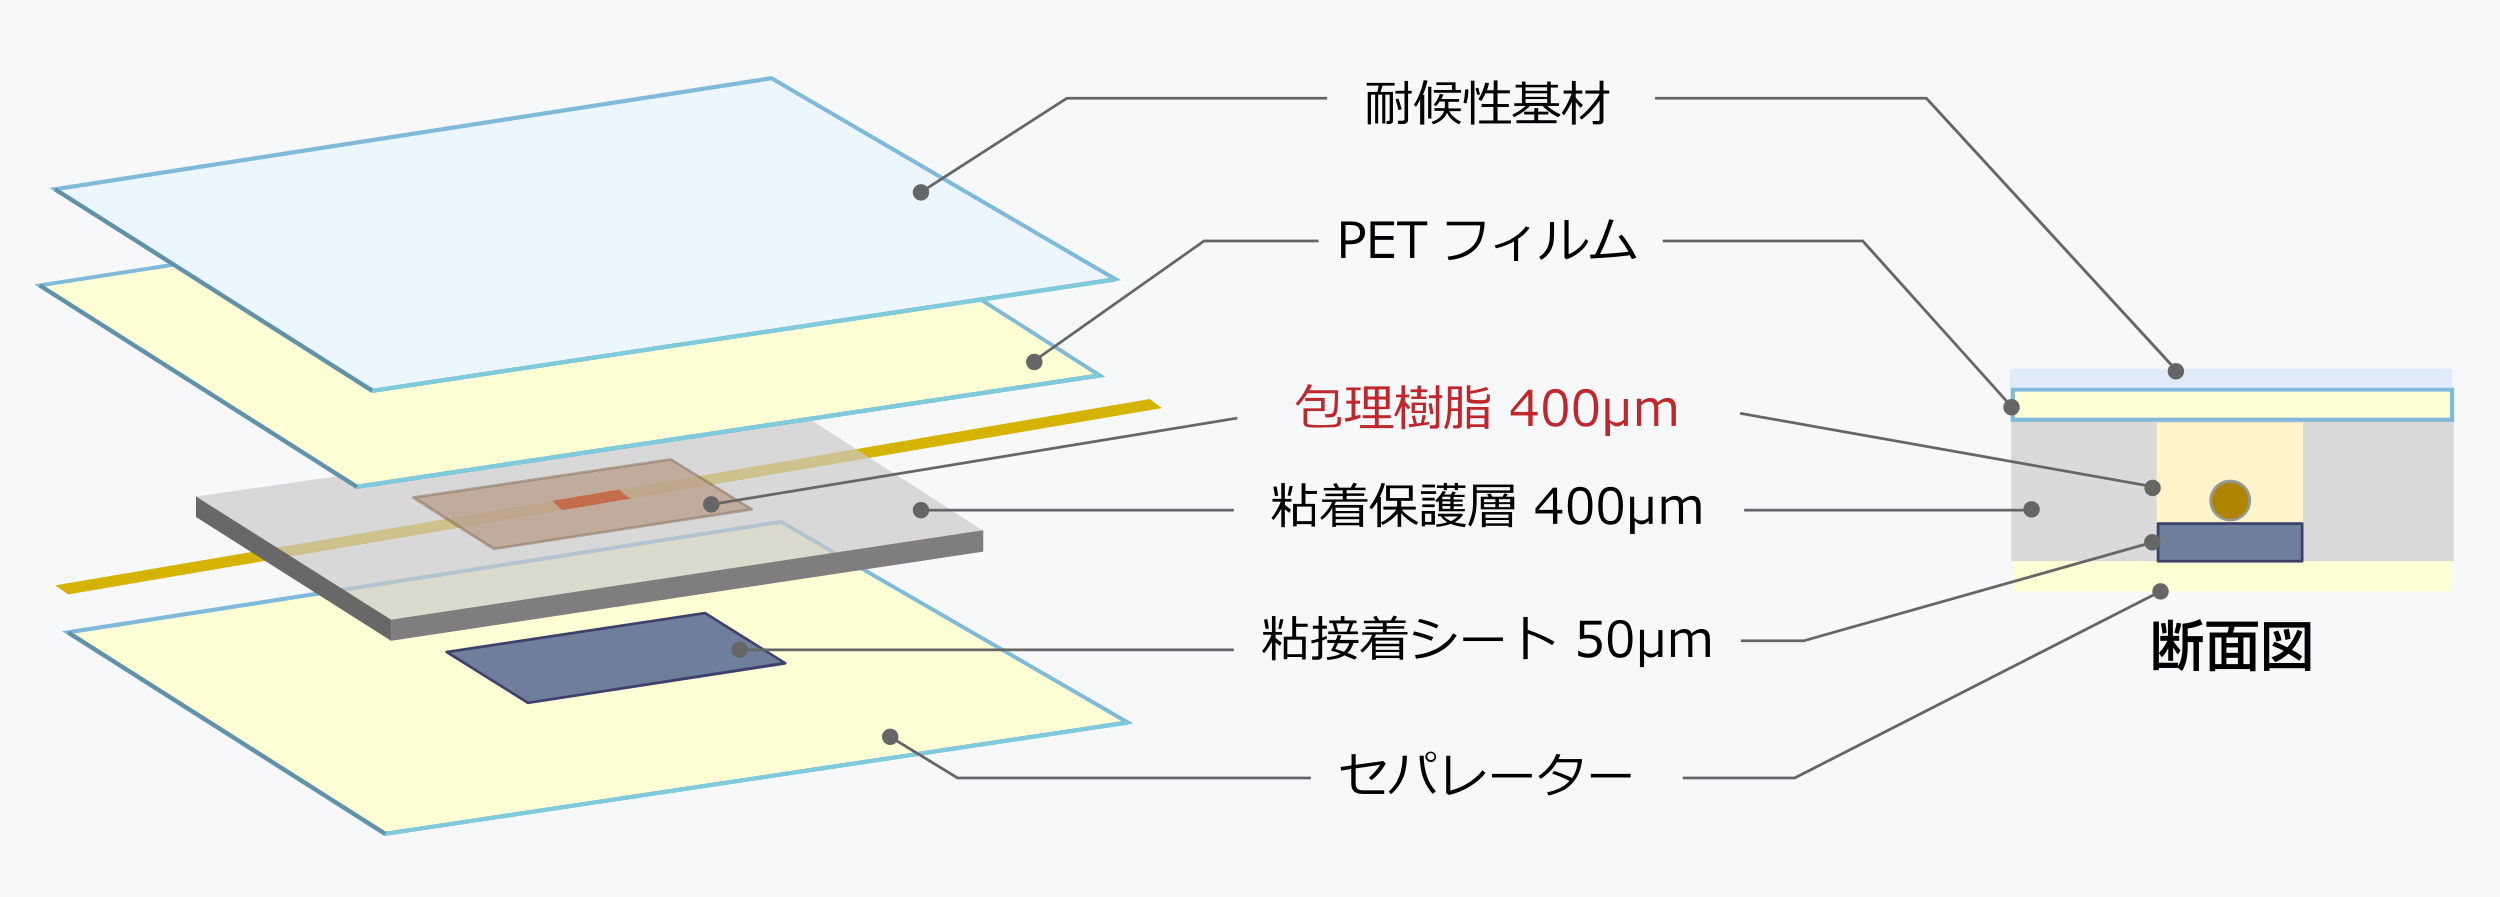 <?xml version="1.0" encoding="utf-8"?>
<!-- Generator: Adobe Illustrator 27.7.0, SVG Export Plug-In . SVG Version: 6.00 Build 0)  -->
<svg version="1.1" id="レイヤー_1" xmlns="http://www.w3.org/2000/svg" xmlns:xlink="http://www.w3.org/1999/xlink" x="0px"
	 y="0px" width="911px" height="327px" viewBox="0 0 911 327" style="enable-background:new 0 0 911 327;" xml:space="preserve">
<style type="text/css">
	.st0{fill:#F7F8F9;}
	.st1{fill:#C46D4A;}
	.st2{fill:#D5B301;}
	.st3{fill:#FFFFD5;}
	.st4{fill:#7FBADB;}
	.st5{fill:#6E7E9B;}
	.st6{fill:#3D416B;}
	.st7{opacity:0.65;fill:#8A6239;}
	.st8{opacity:0.69;fill:#CACACA;}
	.st9{fill:#686868;}
	.st10{fill:#7F7D7D;}
	.st11{opacity:0.35;}
	.st12{fill:#BC9375;}
	.st13{fill:#603813;}
	.st14{fill:#ECF6FF;}
	.st15{fill:#7FCADB;}
	.st16{fill:#DADADA;}
	.st17{fill:#FEF4CA;}
	.st18{fill:#AE8400;}
	.st19{fill:#979797;}
	.st20{fill:#E0EBF9;}
	.st21{fill:#BF272D;}
	.st22{fill:#666666;}
	.st23{fill:#6292A8;}
</style>
<rect class="st0" width="911" height="327"/>
<polygon class="st1" points="225.4,178.4 201.3,182.5 204.8,185.9 229.6,181.7 "/>
<polygon class="st2" points="204.8,185.9 201.3,182.5 20.1,213.3 24.8,216.6 "/>
<polygon class="st2" points="419,145.4 225.4,178.4 229.6,181.7 423.4,148.7 "/>
<g>
	<polygon class="st3" points="24.6,230.4 140.2,303.9 410.9,263.2 284.6,190.1 	"/>
	<path class="st4" d="M140,304.6l-0.2-0.1L22.5,230l262.2-40.6l0.2,0.1l128.1,74.1L140,304.6z M26.7,230.9l113.7,72.2l268.3-40.3
		l-124.2-71.9L26.7,230.9z"/>
</g>
<g>
	<polygon class="st5" points="162.8,237.6 192.4,256.1 286.1,241.7 256.9,223.4 	"/>
	<path class="st6" d="M192.4,256.6c-0.1,0-0.2,0-0.3-0.1L162.5,238c-0.2-0.1-0.3-0.3-0.2-0.5c0-0.2,0.2-0.4,0.4-0.4l94.2-14.2
		c0.1,0,0.2,0,0.3,0.1l29.2,18.3c0.2,0.1,0.3,0.3,0.2,0.5c0,0.2-0.2,0.4-0.4,0.4L192.4,256.6C192.4,256.6,192.4,256.6,192.4,256.6z
		 M164.2,237.9l28.3,17.7l92.2-14.3l-27.9-17.4L164.2,237.9z"/>
</g>
<polygon class="st7" points="150.7,181.3 179.9,200 274,185.6 244.5,167.4 "/>
<polygon class="st8" points="71.4,180.9 143.4,226.4 358.3,193.4 290.3,149.7 "/>
<polygon class="st9" points="71.4,180.9 142.5,225.8 142.5,233.5 71.4,188.4 "/>
<polygon class="st10" points="142.5,233.5 142.5,225.8 358.3,193.2 358.3,201 "/>
<g class="st11">
	<polygon class="st12" points="150.7,181.3 179.9,200 274,185.6 244.5,167.4 	"/>
	<path class="st13" d="M179.9,200.5c-0.1,0-0.2,0-0.3-0.1l-29.3-18.7c-0.2-0.1-0.3-0.3-0.2-0.5c0-0.2,0.2-0.4,0.4-0.4l93.9-13.9
		c0.1,0,0.2,0,0.3,0.1l29.5,18.2c0.2,0.1,0.3,0.3,0.2,0.5c0,0.2-0.2,0.4-0.4,0.4L179.9,200.5C180,200.5,180,200.5,179.9,200.5z
		 M152.1,181.6l28,17.9l92.5-14.2l-28.2-17.4L152.1,181.6z"/>
</g>
<g>
	<polygon class="st3" points="14.4,104 130,177.4 400.7,136.7 284,62.2 	"/>
	<path class="st4" d="M129.9,178.2l-0.2-0.1L12.4,103.6l271.8-42.1l0.2,0.2l118.4,75.6L129.9,178.2z M16.5,104.4l113.7,72.2
		l268.4-40.3L283.8,63L16.5,104.4z"/>
</g>
<g>
	<polygon class="st14" points="20.1,69 135.7,142.4 406.3,101.7 281.1,28.5 	"/>
	<path class="st4" d="M135.5,143.2l-0.2-0.1L18,68.5l263.2-40.8l127.3,74.4L135.5,143.2z M22.2,69.4l113.7,72.2l268.3-40.3
		l-123.2-72L22.2,69.4z"/>
</g>
<rect x="134.1" y="121.3" transform="matrix(0.989 -0.148 0.148 0.989 -15.117 41.576)" class="st15" width="273.7" height="1.5"/>
<rect x="128.5" y="156.2" transform="matrix(0.989 -0.148 0.148 0.989 -20.359 41.122)" class="st15" width="273.7" height="1.5"/>
<rect x="138.9" y="282.7" transform="matrix(0.989 -0.148 0.148 0.989 -39.026 44.07)" class="st15" width="273.7" height="1.5"/>
<polygon class="st1" points="225.4,178.4 201.3,182.5 204.8,185.9 229.6,181.7 "/>
<rect x="732.9" y="153" class="st16" width="161.2" height="51.5"/>
<g>
	<rect x="733.5" y="142" class="st3" width="160.1" height="11"/>
	<path class="st4" d="M894.3,153.7H732.7v-12.5h161.6V153.7z M734.2,152.2h158.6v-9.5H734.2V152.2z"/>
</g>
<rect x="733.5" y="204.5" class="st3" width="160.1" height="11"/>
<rect x="785.9" y="154" class="st17" width="53.3" height="37.7"/>
<g>
	<circle class="st18" cx="812.7" cy="182.5" r="7.1"/>
	<path class="st19" d="M812.7,190c-4.2,0-7.6-3.4-7.6-7.6s3.4-7.6,7.6-7.6s7.6,3.4,7.6,7.6S816.9,190,812.7,190z M812.7,175.9
		c-3.6,0-6.6,2.9-6.6,6.6c0,3.6,2.9,6.6,6.6,6.6c3.6,0,6.6-2.9,6.6-6.6C819.3,178.9,816.4,175.9,812.7,175.9z"/>
</g>
<rect x="732.4" y="134.4" class="st20" width="161.2" height="6.8"/>
<g>
	<rect x="786.4" y="190.7" class="st5" width="52.5" height="13.7"/>
	<path class="st6" d="M838.9,205h-52.5c-0.3,0-0.5-0.2-0.5-0.5v-13.7c0-0.3,0.2-0.5,0.5-0.5h52.5c0.3,0,0.5,0.2,0.5,0.5v13.7
		C839.4,204.7,839.2,205,838.9,205z M786.9,204h51.5v-12.7h-51.5V204z"/>
</g>
<g>
	<path d="M508.2,31.2h-4.4l-0.7,2.3h4.5v10.6c0,0.3-0.1,0.6-0.4,0.8s-0.5,0.3-0.9,0.3h-1l-0.1-1.1h0.6c0.4,0,0.6-0.2,0.6-0.5v-9.1
		h-1.6V45h-1.1V34.5h-1.5V45h-1.1V34.5h-1.5v10.8h-1.2V33.5h3.5c0.1-0.4,0.3-1.2,0.5-2.3H498v-1h10.2V31.2z M514.4,34.1h-1.3v9.7
		c0,0.4-0.2,0.8-0.5,1s-0.7,0.4-1.1,0.4h-2l-0.1-1.2h1.6c0.5,0,0.8-0.2,0.8-0.7v-9.2h-3.3v-1h3.3v-3.6h1.3v3.6h1.3V34.1z
		 M510.8,39.8l-1.2,0.3c-0.3-1.4-0.7-2.7-1.1-3.9l1.1-0.3C509.7,36.2,510.1,37.5,510.8,39.8z"/>
	<path d="M517.5,45.4v-9.1c-0.6,1.2-1.1,2.1-1.5,2.6l-0.8-0.7c0.8-1.1,1.5-2.5,2.2-4.3s1.1-3.3,1.4-4.7l1.4,0.2
		c-0.4,1.8-1,3.6-1.7,5.2h0.5v10.8H517.5z M520.4,43.2V31.6h1.2v11.6H520.4z M526.5,39.5V37h-1.9c-0.4,0.7-0.9,1.2-1.3,1.7l-0.9-0.5
		c1.1-1.3,1.8-2.6,2.3-4l1.3,0.3c-0.2,0.6-0.5,1.1-0.8,1.6h6.5v1h-3.9v2.4h4.5v1h-4.2c0.3,0.7,0.9,1.5,1.8,2.2
		c0.8,0.8,1.7,1.3,2.5,1.6l-0.7,1c-2-0.9-3.5-2.3-4.4-4.2c-0.4,1-1.1,1.9-2,2.6s-1.9,1.3-3.1,1.6l-0.5-0.9c1-0.3,2-0.8,2.9-1.6
		s1.4-1.6,1.6-2.4h-3.5v-1H526.5z M522.5,33.8v-1h6.6v-1.8h-5.7v-1h7v2.8h2v1H522.5z"/>
	<path d="M534.4,37.7l-1.1-0.2c0.3-1.3,0.5-2.9,0.6-4.9l1.2,0c0,0.7-0.1,1.6-0.2,2.7C534.6,36.4,534.5,37.2,534.4,37.7z M536,45.4
		v-16h1.3v16H536z M538.3,34.6l-0.6-2.4l1-0.2l0.6,2.4L538.3,34.6z M539,45v-1.1h5.2V39h-4.3v-1.1h4.3V34h-2.9c-0.4,1-1,2-1.5,2.8
		l-1.1-0.6c0.5-0.7,1-1.7,1.5-2.9s0.8-2.3,1-3.2l1.4,0.2c-0.2,0.8-0.4,1.7-0.8,2.6h2.5v-3.6h1.4v3.6h4.5V34h-4.5v3.9h4.1V39h-4.1
		v4.9h4.9V45H539z"/>
	<path d="M551.7,42.7l-0.6-0.9c0.7-0.3,1.5-0.8,2.5-1.4c0.9-0.6,1.7-1.2,2.4-1.8h-4.2v-1h2.8v-5.7h-2.3v-1h2.3v-1.2h1.3v1.2h7.9
		v-1.2h1.3v1.2h2.6v1h-2.6v5.7h3v1h-4.3c1.5,1.3,3.1,2.3,4.9,3.1l-0.8,1c-0.9-0.3-1.9-0.9-3-1.7c-1.1-0.8-2.1-1.6-2.8-2.4h-4.6
		c-0.7,0.8-1.6,1.5-2.8,2.4C553.6,41.7,552.6,42.3,551.7,42.7z M552.6,44.9v-1.1h6.5v-2.1h-3.7v-1h3.7v-1.3h1.4v1.3h3.7v1h-3.7v2.1
		h6.7v1.1H552.6z M555.9,31.8v1.3h7.9v-1.3H555.9z M555.9,34v1.3h7.9V34H555.9z M555.9,36.1v1.4h7.9v-1.4H555.9z"/>
	<path d="M569.9,42l-0.8-0.8c0.6-0.9,1.3-2,2-3.4s1.2-2.6,1.6-3.7h-2.9V33h3v-3.5h1.4V33h2.4v1.1h-2.4v1.4c0.7,1,1.6,1.9,2.6,2.8
		l-0.8,1c-0.6-0.6-1.1-1.2-1.8-2.1v8.2h-1.4V37C572,38.9,571,40.6,569.9,42z M576.3,43.6l-0.7-0.9c1.1-0.8,2.5-2.1,4.1-4
		c1.6-1.8,2.7-3.4,3.2-4.6h-5.2V33h5.2v-3.6h1.4V33h2.1v1.1h-2.1v9.8c0,0.4-0.1,0.7-0.4,1s-0.6,0.4-1,0.4h-2.4l-0.2-1.2h1.9
		c0.5,0,0.7-0.2,0.7-0.6v-6.8c-0.8,1.1-1.8,2.4-3.2,3.9C578.4,41.9,577.2,42.9,576.3,43.6z"/>
</g>
<g>
	<path d="M490.3,89v5h-1.6V80.7h3.7c1.7,0,3,0.4,3.8,1.1s1.2,1.7,1.2,2.9c0,1.3-0.4,2.3-1.3,3.1s-2.1,1.2-3.7,1.2H490.3z
		 M490.3,82.1v5.5h1.6c1.3,0,2.3-0.3,2.9-0.8s0.8-1.2,0.8-2.1s-0.3-1.5-0.8-2s-1.4-0.7-2.6-0.7H490.3z"/>
	<path d="M508,94h-8.6V80.7h8.6v1.4h-7V86h6.8v1.4h-6.8v5.1h7V94z"/>
	<path d="M513.8,94V82.1h-4.7v-1.4h11v1.4h-4.7V94H513.8z"/>
	<path d="M541,80.8c0,2.1-0.4,4.2-1.1,6.3s-2.1,3.8-4.2,5.2s-4.7,2.2-7.8,2.5l-0.4-1.3c3.1-0.3,5.8-1.2,8.1-2.9s3.6-4.4,3.8-8.5
		h-12.2v-1.3H541z"/>
	<path d="M553.1,95.1h-1.4v-7.1c-2.1,1.1-4.3,2-6.6,2.5l-0.4-1.1c2.7-0.7,5.1-1.6,7-2.9s3.4-2.6,4.3-4l1.4,0.5
		c-0.7,1-1.4,1.8-2.1,2.4s-1.4,1.2-2.1,1.6V95.1z"/>
	<path d="M566.3,84.8c0,1.4-0.1,2.5-0.2,3.4s-0.4,1.7-0.8,2.6s-1,1.6-1.6,2.3s-1.4,1.2-2.1,1.6l-0.7-1.1c0.7-0.5,1.4-1,2-1.8
		s1.1-1.6,1.4-2.6s0.5-2.6,0.5-4.6v-3.7h1.5V84.8z M578.8,87.9c-0.8,1.6-1.9,3-3.5,4.2s-3.1,2-4.6,2.4l-0.6-0.6V80.2h1.5v12.4
		c1-0.3,2-0.9,3.2-1.8s2.1-2.1,3-3.7L578.8,87.9z"/>
	<path d="M593.9,93c-3.3,0.5-8.1,0.9-14.3,1.2l-0.2-1.4c0.5,0,1.2,0,1.9-0.1c0.8-1.5,1.7-3.6,2.8-6.3s1.8-4.8,2.3-6.5l1.6,0.3
		c-0.7,2-1.5,4.2-2.4,6.6s-1.8,4.4-2.6,5.8c5.1-0.3,8.6-0.6,10.4-0.9c-1-1.8-2.2-3.6-3.6-5.5l1.2-0.7c1.7,2,3.5,4.8,5.3,8.4
		l-1.5,0.5C594.4,94.1,594.1,93.5,593.9,93z"/>
</g>
<g>
	<path class="st21" d="M476.5,143.2c-1.2,2-2.4,3.5-3.5,4.6l-0.9-0.7c1.1-1.2,2.1-2.5,2.9-3.8s1.3-2.4,1.6-3.3l1.5,0.2
		c-0.2,0.6-0.5,1.3-0.9,2h10.4v2.2c0,1.8-0.1,3.3-0.2,4.3s-0.3,1.8-0.4,2.1s-0.4,0.6-0.6,0.8s-0.5,0.3-0.8,0.4s-0.9,0.1-1.8,0.1
		h-0.8l-0.2-1.2h1.7c0.4,0,0.8-0.1,1.1-0.4s0.5-0.9,0.6-1.9s0.2-2.4,0.2-4c0-0.5,0-1,0-1.3H476.5z M475,148.8h6.4v-2.7h-5.8V145h7.1
		v4.8h-6.4v4.1c0,0.2,0.1,0.5,0.2,0.6s0.6,0.3,1.5,0.3s1.8,0.1,2.8,0.1c1.5,0,2.7,0,3.9-0.1s1.8-0.1,2-0.2s0.4-0.2,0.5-0.4
		s0.2-0.5,0.2-1s0-0.9,0-1.3l1.2,0.1v0.6c0,0.7,0,1.2,0,1.5s-0.1,0.5-0.2,0.7s-0.3,0.4-0.6,0.5s-0.5,0.2-0.9,0.3s-1.1,0.1-2.1,0.1
		s-2.3,0.1-3.6,0.1c-1.1,0-2,0-2.8,0s-1.4-0.1-1.9-0.2s-0.9-0.2-1.1-0.5s-0.4-0.6-0.4-1.1V148.8z"/>
	<path class="st21" d="M490.3,153.7l-0.3-1.2c0.8-0.2,1.6-0.3,2.5-0.5v-4.9h-1.9v-1.1h1.9v-3.8h-1.9v-1h5.2v1h-1.9v3.8h1.7v1.1h-1.7
		v4.5c0.8-0.2,1.3-0.4,1.8-0.5l0.1,1.1c-0.4,0.2-1.2,0.4-2.4,0.8S491.1,153.6,490.3,153.7z M501,154.9v-2.5h-4.4v-1.1h4.4v-2.2h-4
		v-8.3h9.4v8.3h-4v2.2h4.4v1.1h-4.4v2.5h5.2v1.1h-12v-1.1H501z M498.4,144.5h2.6v-2.6h-2.6V144.5z M501,145.6h-2.6v2.6h2.6V145.6z
		 M502.4,144.5h2.6v-2.6h-2.6V144.5z M505,145.6h-2.6v2.6h2.6V145.6z"/>
	<path class="st21" d="M508.8,151.8l-0.8-0.6c0.4-0.6,0.9-1.6,1.5-3s0.9-2.5,1.1-3.4h-1.9v-1h2v-3.4h1.3v3.4h1.5v1H512v1.4
		c0.2,0.3,0.8,1,1.9,2.2l-0.8,0.8c-0.3-0.4-0.7-0.8-1.1-1.4v8.6h-1.3v-8.3C510,149.8,509.4,151,508.8,151.8z M513.5,155.7l-0.2-1.1
		l1.9-0.2l-0.7-2.8l1.1-0.2l0.7,2.9l1.5-0.2l0.6-2.9l1.2,0.2l-0.7,2.6c0.7-0.1,1.4-0.2,1.9-0.3v1
		C519.7,154.8,517.3,155.2,513.5,155.7z M514.3,145.4v-0.9h2.1v-1.6H514v-1h2.5v-1.4h1.3v1.4h2.3v1h-2.3v1.6h2v0.9H514.3z
		 M514.4,150.5v-3.8h5.2v3.8H514.4z M518.5,147.6h-2.9v2.1h2.9V147.6z M521.2,151c-0.2-1.3-0.4-2.6-0.6-3.9l1.1-0.2l0.7,3.9
		L521.2,151z M523.1,156.2h-2l-0.1-1.2h1.5c0.2,0,0.4-0.1,0.5-0.2s0.2-0.3,0.2-0.5v-9.2h-2.5V144h2.5v-3.6h1.3v3.6h1v1.1h-1v9.8
		c0,0.4-0.1,0.7-0.4,1S523.5,156.2,523.1,156.2z"/>
	<path class="st21" d="M531.4,149.8h-2.6c-0.2,2.9-0.7,5.1-1.6,6.6l-1-0.6c0.4-0.8,0.8-1.8,1-3.1s0.4-2.7,0.4-4.2v-7.7h5.1V155
		c0,0.3-0.1,0.6-0.4,0.8s-0.6,0.3-1.1,0.3h-1.6l-0.2-1.1h1.3c0.2,0,0.3-0.1,0.4-0.2s0.2-0.2,0.2-0.4V149.8z M528.8,148.8h2.5v-3.1
		h-2.5v2.1C528.9,148.1,528.9,148.4,528.8,148.8z M528.9,144.7h2.5v-2.9h-2.5V144.7z M534.4,140.4h1.4v2.1c2.6-0.5,4.6-1,5.9-1.5
		l0.7,1c-1.4,0.5-3.6,1-6.6,1.5v1.4c0,0.4,0.2,0.6,0.5,0.7s1.2,0.2,2.6,0.2c0.7,0,1.2,0,1.5,0s0.6-0.1,0.7-0.1s0.3-0.1,0.4-0.2
		s0.2-0.2,0.2-0.3s0.1-0.4,0.1-0.8s0-0.7,0-0.8l1.1,0.2v1.6c0,0.5-0.1,0.8-0.4,1.1s-0.8,0.4-1.4,0.5s-1.4,0.1-2.2,0.1
		c-0.7,0-1.5,0-2.3-0.1s-1.4-0.2-1.7-0.4s-0.4-0.6-0.4-1.1V140.4z M541,155.6h-5.2v0.6h-1.3v-7.9h7.9v8H541V155.6z M541,151.4v-2.1
		h-5.2v2.1H541z M535.7,154.6h5.2v-2.2h-5.2V154.6z"/>
	<path class="st21" d="M560.4,151.4h-1.9v3.8h-1.6v-3.8h-6.4v-1.8l6.4-7.6h1.5v8.1h1.9V151.4z M556.9,150.1v-6.2l-5.3,6.2H556.9z"/>
	<path class="st21" d="M566.8,155.5c-1.6,0-2.7-0.6-3.4-1.7s-1.1-2.9-1.1-5.2s0.4-4.1,1.1-5.2s1.9-1.7,3.4-1.7
		c1.5,0,2.7,0.6,3.4,1.7s1.1,2.9,1.1,5.2c0,2.4-0.4,4.1-1.1,5.2S568.3,155.5,566.8,155.5z M566.8,143.1c-1,0-1.7,0.4-2.2,1.2
		s-0.7,2.2-0.7,4.4c0,2.1,0.2,3.5,0.7,4.3s1.2,1.2,2.2,1.2s1.7-0.4,2.2-1.2s0.7-2.2,0.7-4.4c0-2.1-0.2-3.5-0.7-4.3
		S567.8,143.1,566.8,143.1z"/>
	<path class="st21" d="M577.9,155.5c-1.6,0-2.7-0.6-3.4-1.7s-1.1-2.9-1.1-5.2s0.4-4.1,1.1-5.2s1.9-1.7,3.4-1.7
		c1.5,0,2.7,0.6,3.4,1.7s1.1,2.9,1.1,5.2c0,2.4-0.4,4.1-1.1,5.2S579.5,155.5,577.9,155.5z M577.9,143.1c-1,0-1.7,0.4-2.2,1.2
		s-0.7,2.2-0.7,4.4c0,2.1,0.2,3.5,0.7,4.3s1.2,1.2,2.2,1.2s1.7-0.4,2.2-1.2s0.7-2.2,0.7-4.4c0-2.1-0.2-3.5-0.7-4.3
		S579,143.1,577.9,143.1z"/>
	<path class="st21" d="M593.3,155.2h-1.5v-1.1c-0.8,0.9-1.7,1.3-2.6,1.3c-0.5,0-0.9-0.1-1.2-0.3s-0.8-0.5-1.3-1v4.8H585v-13.6h1.5
		v7.6c0.3,0.3,0.6,0.6,1.1,0.8s1,0.3,1.5,0.3c1.1,0,1.9-0.4,2.6-1.1v-7.5h1.5V155.2z"/>
	<path class="st21" d="M609.1,155.2v-5.6c0-1.1-0.1-1.8-0.2-2.1s-0.4-0.6-0.7-0.8s-0.7-0.3-1.2-0.3c-0.8,0-1.7,0.4-2.8,1.3
		c0,0.3,0.1,0.7,0.1,1.2v6.3h-1.5v-5.6c0-1.1-0.1-1.8-0.2-2.2s-0.4-0.6-0.7-0.8s-0.7-0.2-1.1-0.2c-0.8,0-1.8,0.4-2.8,1.3v7.5h-1.5
		v-9.9h1.5v1.2c1.2-1,2.3-1.5,3.3-1.5c1.4,0,2.3,0.5,2.7,1.6c1.3-1.1,2.5-1.6,3.6-1.6c2.1,0,3.1,1.2,3.1,3.7v6.5H609.1z"/>
</g>
<g>
	<path d="M464,189.5l-0.7-0.8c0.5-0.5,1.1-1.3,1.8-2.6s1.3-2.3,1.6-3.3h-3v-1h3.2V176h1.3v5.8h2.4v1h-2.4v1.1
		c0.7,0.6,1.4,1.2,2.2,1.8l-0.6,1.2c-0.5-0.4-1.1-0.9-1.6-1.4v6.6h-1.3v-6.7C465.9,187.1,465,188.5,464,189.5z M464.6,180.8
		l-0.6-3.4l1.2-0.2l0.6,3.4L464.6,180.8z M470.2,180.7l-1-0.1l0.7-3.5l1.2,0.1C470.7,179,470.4,180.2,470.2,180.7z M477.9,191h-5.4
		v0.8h-1.3v-8.2h3.1v-7.5h1.4v2.8h4.2v1.1h-4.2v3.6h3.5v8.3h-1.3V191z M472.6,189.9h5.4v-5.3h-5.4V189.9z"/>
	<path d="M485.4,185.3c-1,1.7-2.2,3-3.6,4.1l-0.7-0.8c0.9-0.7,1.7-1.6,2.5-2.6s1.4-2.1,1.8-3.1h-3.6v-0.9h7.5v-1.2h-6.3v-0.9h6.3
		v-1.2h-6.9v-0.9h4.2l-0.8-1.4l1.2-0.4l1,1.7h4.2l1-1.8l1.3,0.4l-0.9,1.4h4v0.9h-6.9v1.2h6.4v0.9h-6.4v1.2h7.6v0.9h-11.5
		c-0.1,0.4-0.3,0.8-0.6,1.2h10.5v8h-1.3v-0.6h-8.6v0.6h-1.3V185.3z M495.3,186.2V185h-8.6v1.2H495.3z M486.7,188.3h8.6v-1.3h-8.6
		V188.3z M486.7,190.5h8.6v-1.3h-8.6V190.5z"/>
	<path d="M501.9,192.1v-9.3c-0.6,1-1.3,1.9-2,2.8l-0.9-0.7c0.8-1.1,1.7-2.5,2.6-4.3s1.5-3.3,1.8-4.6l1.3,0.2c-0.4,1.4-1,3.1-1.9,4.9
		h0.4v11H501.9z M503.8,191.3l-0.6-0.9c1.2-0.6,2.3-1.3,3.3-2.2s1.8-1.7,2.3-2.5h-4.7v-1.1h5v-2.1h-4v-5.6h9.7v5.6h-4.2v2.1h5.3v1.1
		h-5.1c0.5,0.7,1.3,1.5,2.5,2.4s2.4,1.6,3.5,2.2l-0.7,1c-1-0.5-2-1.1-3-1.9s-1.9-1.6-2.5-2.4v5h-1.3v-4.9
		C507.9,188.8,506.1,190.2,503.8,191.3z M513.4,177.9h-6.9v3.6h6.9V177.9z"/>
	<path d="M517.8,180v-1h5.5v1H517.8z M522.8,191.2h-3.5v0.6h-1.2v-5.6h4.8V191.2z M518.3,177.6v-1h4.6v1H518.3z M518.3,182.4v-1h4.5
		v1H518.3z M518.3,184.8v-1h4.5v1H518.3z M521.6,187.2h-2.3v3h2.3V187.2z M524.4,182.4c-0.2,0.2-0.4,0.5-0.7,0.6l-0.7-0.6
		c1.3-1.2,2.2-2.4,2.7-3.5l1.2,0.3c-0.1,0.3-0.4,0.6-0.7,1h2.5l0.6-1.1l1.2,0.3l-0.6,0.9h3.8v0.8h-4v0.9h3.3v0.8h-3.3v0.9h3.3v0.8
		h-3.3v1h4.1v0.8h-9.5V182.4z M528.6,190.9c-1.5,0.6-3.3,0.9-5.1,1.1l-0.2-0.9c1.4-0.1,2.8-0.4,4.1-0.8c-1-0.6-1.8-1.3-2.4-2.2h-1
		v-0.9h8.7l0.4,0.4c-0.2,0.4-0.6,0.9-1.2,1.4s-1.2,1-1.8,1.3c1,0.3,2.4,0.5,4.1,0.7l-0.5,1.1C531.9,191.9,530.2,191.5,528.6,190.9z
		 M526.1,178.6v-0.8h-2.5v-0.9h2.5v-0.9h1.2v0.9h2.8v-0.9h1.2v0.9h2.7v0.9h-2.7v0.8h-1.2v-0.8h-2.8v0.8H526.1z M528.5,181.9V181
		h-2.9v0.9H528.5z M525.6,183.6h2.9v-0.9h-2.9V183.6z M528.5,184.4h-2.9v1h2.9V184.4z M528.7,189.9c1-0.4,1.8-1,2.5-1.7h-5
		C526.8,188.9,527.7,189.4,528.7,189.9z"/>
	<path d="M538.1,179.6v2.8c0,2-0.2,3.8-0.6,5.5s-0.9,3-1.6,3.9l-0.9-0.7c0.5-0.9,0.9-2.1,1.3-3.6s0.5-3.1,0.5-4.6v-6.3h14.7v3H538.1
		z M538.1,178.7h12.2v-1.2h-12.2V178.7z M539.6,185.6v-4.6h2.8l-0.5-0.9l1.2-0.3l0.7,1.2h3.7l0.7-1.2l1.3,0.3l-0.7,0.9h3v4.6H539.6z
		 M549.7,191.6h-8.4v0.5H540v-5.5h11v5.5h-1.3V191.6z M544.9,183v-1.1h-4.1v1.1H544.9z M544.9,184.8v-1.1h-4.1v1.1H544.9z
		 M549.7,188.7v-1.2h-8.4v1.2H549.7z M541.4,190.7h8.4v-1.2h-8.4V190.7z M546.2,181.9v1.1h4.1v-1.1H546.2z M546.2,183.7v1.1h4.1
		v-1.1H546.2z"/>
	<path d="M569.4,187.1h-1.9v3.8h-1.6v-3.8h-6.4v-1.8l6.4-7.6h1.5v8.1h1.9V187.1z M565.9,185.8v-6.2l-5.3,6.2H565.9z"/>
	<path d="M575.8,191.2c-1.6,0-2.7-0.6-3.4-1.7s-1.1-2.9-1.1-5.2s0.4-4.1,1.1-5.2s1.9-1.7,3.4-1.7c1.5,0,2.7,0.6,3.4,1.7
		s1.1,2.9,1.1,5.2c0,2.4-0.4,4.1-1.1,5.2S577.3,191.2,575.8,191.2z M575.8,178.8c-1,0-1.7,0.4-2.2,1.2s-0.7,2.2-0.7,4.4
		c0,2.1,0.2,3.5,0.7,4.3s1.2,1.2,2.2,1.2s1.7-0.4,2.2-1.2s0.7-2.2,0.7-4.4c0-2.1-0.2-3.5-0.7-4.3S576.8,178.8,575.8,178.8z"/>
	<path d="M586.9,191.2c-1.6,0-2.7-0.6-3.4-1.7s-1.1-2.9-1.1-5.2s0.4-4.1,1.1-5.2s1.9-1.7,3.4-1.7c1.5,0,2.7,0.6,3.4,1.7
		s1.1,2.9,1.1,5.2c0,2.4-0.4,4.1-1.1,5.2S588.5,191.2,586.9,191.2z M586.9,178.8c-1,0-1.7,0.4-2.2,1.2s-0.7,2.2-0.7,4.4
		c0,2.1,0.2,3.5,0.7,4.3s1.2,1.2,2.2,1.2s1.7-0.4,2.2-1.2s0.7-2.2,0.7-4.4c0-2.1-0.2-3.5-0.7-4.3S588,178.8,586.9,178.8z"/>
	<path d="M602.3,190.9h-1.5v-1.1c-0.8,0.9-1.7,1.3-2.6,1.3c-0.5,0-0.9-0.1-1.2-0.3s-0.8-0.5-1.3-1v4.8H594V181h1.5v7.6
		c0.3,0.3,0.6,0.6,1.1,0.8s1,0.3,1.5,0.3c1.1,0,1.9-0.4,2.6-1.1V181h1.5V190.9z"/>
	<path d="M618.1,190.9v-5.6c0-1.1-0.1-1.8-0.2-2.1s-0.4-0.6-0.7-0.8s-0.7-0.3-1.2-0.3c-0.8,0-1.7,0.4-2.8,1.3c0,0.3,0.1,0.7,0.1,1.2
		v6.3h-1.5v-5.6c0-1.1-0.1-1.8-0.2-2.2s-0.4-0.6-0.7-0.8s-0.7-0.2-1.1-0.2c-0.8,0-1.8,0.4-2.8,1.3v7.5h-1.5V181h1.5v1.2
		c1.2-1,2.3-1.5,3.3-1.5c1.4,0,2.3,0.5,2.7,1.6c1.3-1.1,2.5-1.6,3.6-1.6c2.1,0,3.1,1.2,3.1,3.7v6.5H618.1z"/>
</g>
<g>
	<path d="M460.6,238l-0.7-0.8c0.5-0.5,1.1-1.3,1.8-2.6s1.3-2.3,1.6-3.3h-3v-1h3.2v-5.8h1.3v5.8h2.4v1h-2.4v1.1
		c0.7,0.6,1.4,1.2,2.2,1.8l-0.6,1.2c-0.5-0.4-1.1-0.9-1.6-1.4v6.6h-1.3v-6.7C462.5,235.5,461.6,236.9,460.6,238z M461.2,229.2
		l-0.6-3.4l1.2-0.2l0.6,3.4L461.2,229.2z M466.8,229.2l-1-0.1l0.7-3.5l1.2,0.1C467.3,227.5,467,228.6,466.8,229.2z M474.5,239.4
		h-5.4v0.8h-1.3V232h3.1v-7.5h1.4v2.8h4.2v1.1h-4.2v3.6h3.5v8.3h-1.3V239.4z M469.1,238.4h5.4v-5.3h-5.4V238.4z"/>
	<path d="M480.3,240.4h-2.1l-0.1-1.2h1.6c0.5,0,0.7-0.2,0.7-0.6v-4.8c-1,0.3-1.9,0.6-2.4,0.7l-0.2-1.1c0.6-0.1,1.5-0.3,2.7-0.7v-3.6
		h-2.1V228h2.1v-3.5h1.3v3.5h1.7v1.1h-1.7v3.2c0.7-0.2,1.3-0.4,1.6-0.6l0.2,1c-0.4,0.2-1,0.4-1.8,0.7v5.7c0,0.4-0.1,0.7-0.4,0.9
		S480.7,240.4,480.3,240.4z M489.9,238.8c-1.5,1-3.6,1.5-6.2,1.7l-0.3-1c2.2-0.2,3.9-0.6,5.1-1.3c-1.2-0.5-2.2-0.8-3.1-1
		c-0.2,0-0.3-0.1-0.3-0.3c0-0.1,0-0.1,0.1-0.2c0.3-0.4,0.7-1.2,1.2-2.4h-2.7v-1.1h3.1c0.2-0.6,0.5-1.2,0.6-1.8l1.4,0.2
		c-0.1,0.3-0.3,0.8-0.6,1.6h6.8v1.1h-1.8c-0.4,1.4-1.1,2.7-2.2,3.6c1.3,0.5,2.4,1,3.5,1.5l-0.8,1C493,240.1,491.7,239.6,489.9,238.8
		z M486.5,230.1l-0.9-3h-1.2v-1h4.2v-1.6h1.3v1.6h4.4v1h-1.2l-1.2,3h2.9v1H484v-1H486.5z M489.7,237.5c0.9-0.8,1.6-1.9,2-3.1h-4.1
		c-0.5,1-0.8,1.7-1,2.1C487.3,236.7,488.3,237,489.7,237.5z M486.9,227.2l0.8,3h3l1.1-3H486.9z"/>
	<path d="M500,233.7c-1,1.7-2.2,3-3.6,4.1l-0.7-0.8c0.9-0.7,1.7-1.6,2.5-2.6s1.4-2.1,1.8-3.1h-3.6v-0.9h7.5v-1.2h-6.3v-0.9h6.3v-1.2
		h-6.9v-0.9h4.2l-0.8-1.4l1.2-0.4l1,1.7h4.2l1-1.8l1.3,0.4l-0.9,1.4h4v0.9h-6.9v1.2h6.4v0.9h-6.4v1.2h7.6v0.9h-11.5
		c-0.1,0.4-0.3,0.8-0.6,1.2h10.5v8h-1.3v-0.6h-8.6v0.6H500V233.7z M509.9,234.6v-1.2h-8.6v1.2H509.9z M501.3,236.8h8.6v-1.3h-8.6
		V236.8z M501.3,238.9h8.6v-1.3h-8.6V238.9z"/>
	<path d="M522.3,232.2l-0.7,1.3c-1.8-0.8-4.1-1.5-6.8-2.2l0.5-1.2C517.3,230.5,519.6,231.2,522.3,232.2z M530.8,231.5
		c-1.4,2.4-3.3,4.3-5.9,5.8s-5.5,2.4-8.9,2.7l-0.4-1.3c2-0.2,3.8-0.6,5.3-1.2s2.8-1.1,3.9-1.9s1.9-1.4,2.6-2s1.4-1.6,2.1-2.8
		L530.8,231.5z M524.2,227.8l-0.7,1.2c-1.5-0.7-3.7-1.5-6.8-2.4l0.6-1.1c0.8,0.2,1.9,0.5,3.3,0.9S523.1,227.4,524.2,227.8z"/>
	<path d="M547.7,233.6h-14.5v-1.3h14.5V233.6z"/>
	<path d="M566.5,233.9l-0.9,1.2c-1.2-0.8-2.7-1.6-4.4-2.4s-3.2-1.4-4.5-1.8v9.3h-1.6v-15.4h1.6v4.7
		C560.2,230.7,563.5,232.1,566.5,233.9z"/>
	<path d="M575.1,238.9v-1.8h0.1c1.1,0.7,2.3,1.1,3.6,1.1c0.9,0,1.7-0.3,2.3-0.8s0.9-1.3,0.9-2.2c0-1.7-1.2-2.6-3.6-2.6
		c-0.7,0-1.6,0.1-2.7,0.4v-6.8h7.9v1.4h-6.3v3.8c0.8-0.1,1.3-0.1,1.6-0.1c1.6,0,2.8,0.3,3.6,1s1.2,1.7,1.2,3c0,1.3-0.4,2.4-1.3,3.2
		s-2,1.2-3.5,1.2C577.5,239.7,576.2,239.4,575.1,238.9z"/>
	<path d="M590.4,239.7c-1.6,0-2.7-0.6-3.4-1.7s-1.1-2.9-1.1-5.2s0.4-4.1,1.1-5.2s1.9-1.7,3.4-1.7c1.5,0,2.7,0.6,3.4,1.7
		s1.1,2.9,1.1,5.2c0,2.4-0.4,4.1-1.1,5.2S591.9,239.7,590.4,239.7z M590.4,227.2c-1,0-1.7,0.4-2.2,1.2s-0.7,2.2-0.7,4.4
		c0,2.1,0.2,3.5,0.7,4.3s1.2,1.2,2.2,1.2s1.7-0.4,2.2-1.2s0.7-2.2,0.7-4.4c0-2.1-0.2-3.5-0.7-4.3S591.4,227.2,590.4,227.2z"/>
	<path d="M605.7,239.4h-1.5v-1.1c-0.8,0.9-1.7,1.3-2.6,1.3c-0.5,0-0.9-0.1-1.2-0.3s-0.8-0.5-1.3-1v4.8h-1.5v-13.6h1.5v7.6
		c0.3,0.3,0.6,0.6,1.1,0.8s1,0.3,1.5,0.3c1.1,0,1.9-0.4,2.6-1.1v-7.5h1.5V239.4z"/>
	<path d="M621.5,239.4v-5.6c0-1.1-0.1-1.8-0.2-2.1s-0.4-0.6-0.7-0.8s-0.7-0.3-1.2-0.3c-0.8,0-1.7,0.4-2.8,1.3c0,0.3,0.1,0.7,0.1,1.2
		v6.3h-1.5v-5.6c0-1.1-0.1-1.8-0.2-2.2s-0.4-0.6-0.7-0.8s-0.7-0.2-1.1-0.2c-0.8,0-1.8,0.4-2.8,1.3v7.5h-1.5v-9.9h1.5v1.2
		c1.2-1,2.3-1.5,3.3-1.5c1.4,0,2.3,0.5,2.7,1.6c1.3-1.1,2.5-1.6,3.6-1.6c2.1,0,3.1,1.2,3.1,3.7v6.5H621.5z"/>
</g>
<g>
	<path d="M505,278.2c-1.4,2.5-3.1,4.5-5.2,6.1l-1-0.9c1.6-1.3,3-2.9,4.1-4.7l-8.9,1.3v5.5c0,0.8,0.2,1.4,0.6,1.9
		c0.4,0.4,1.2,0.6,2.3,0.6h7.5v1.3h-7.9c-2.7,0-4.1-1.2-4.1-3.7v-5.4l-3.7,0.6l-0.2-1.3l4-0.6v-4.1h1.5v3.9l10-1.4L505,278.2z"/>
	<path d="M512.7,275.5c-0.1,3.5-0.6,6.3-1.6,8.4s-2.4,4-4.2,5.5l-0.9-0.9c0.7-0.6,1.3-1.2,1.8-1.9s1-1.3,1.3-2s0.7-1.5,1-2.3
		c0.3-0.8,0.5-1.7,0.7-2.9c0.2-1.1,0.3-2.5,0.3-4H512.7z M523.2,288.3l-1.1,1c-0.9-1-1.8-2.2-2.6-3.8s-1.4-3.3-1.7-5.2
		s-0.5-3.6-0.5-4.9h1.5v0.1c0,2.5,0.4,4.9,1.1,7.1S521.7,286.7,523.2,288.3z M519.4,275.7c0-0.5,0.2-1,0.6-1.3
		c0.4-0.4,0.8-0.5,1.4-0.5c0.6,0,1,0.2,1.4,0.6c0.4,0.4,0.5,0.8,0.5,1.3c0,0.6-0.2,1-0.6,1.4s-0.8,0.5-1.3,0.5c-0.6,0-1-0.2-1.4-0.6
		C519.6,276.7,519.4,276.2,519.4,275.7z M521.4,277c0.3,0,0.6-0.1,0.9-0.4c0.3-0.2,0.4-0.5,0.4-0.9c0-0.4-0.1-0.7-0.4-0.9
		s-0.6-0.4-0.9-0.4c-0.3,0-0.6,0.1-0.9,0.4c-0.3,0.2-0.4,0.5-0.4,0.9s0.1,0.6,0.4,0.9S521,277,521.4,277z"/>
	<path d="M541.3,281.6c-1.1,1.6-2.9,3.2-5.4,4.8c-2.5,1.6-5.2,2.7-7.9,3.3l-1-0.7v-13.6h1.5v12.7c2.4-0.6,4.6-1.6,6.7-2.9
		c2.1-1.4,3.8-2.9,5-4.5L541.3,281.6z"/>
	<path d="M558.2,283.3h-14.5V282h14.5V283.3z"/>
	<path d="M568.6,274.9c-0.2,0.6-0.4,1.2-0.7,1.7h8.6c0,0.9-0.1,1.5-0.2,1.8c-0.2,1.1-0.5,2.1-0.9,3.1c-0.4,1-0.9,1.9-1.5,2.7
		c-0.6,0.9-1.4,1.7-2.3,2.5c-0.9,0.8-2,1.4-3.3,1.9s-2.6,1-4.1,1.3l-0.4-1.2c3.5-0.7,6.2-2,8.1-4.1c-1.8-1-3.9-1.9-6.3-2.7l0.7-1
		c1.8,0.6,4,1.4,6.6,2.6c1.1-1.6,1.8-3.5,2-5.7h-7.6c-0.7,1.3-1.6,2.4-2.7,3.5c-1.1,1-2.1,1.9-3.2,2.5l-0.8-1c1.6-1,2.9-2.3,4.1-3.7
		c1.1-1.5,1.9-2.9,2.4-4.3L568.6,274.9z"/>
	<path d="M594.2,283.3h-14.5V282h14.5V283.3z"/>
</g>
<polygon class="st22" points="335.8,70.5 335.3,69.6 388.6,35.3 483.6,35.3 483.6,36.3 388.9,36.3 "/>
<polygon class="st22" points="792.2,134.8 701.7,36.3 603.1,36.3 603.1,35.3 702.2,35.3 793,134.1 "/>
<polygon class="st22" points="377.3,131.8 376.7,131 438.6,87.3 480.5,87.3 480.5,88.3 438.9,88.3 "/>
<rect x="335.6" y="185.4" class="st22" width="114" height="1"/>
<rect x="271" y="236.3" class="st22" width="178.6" height="1"/>
<polygon class="st22" points="477.7,284 348.8,284 324.2,269 324.7,268.1 349.1,283 477.7,283 "/>
<rect x="258.8" y="167.4" transform="matrix(0.987 -0.162 0.162 0.987 -22.528 59.866)" class="st22" width="193.3" height="1"/>
<polygon class="st22" points="732,147.8 678.5,88.3 605.9,88.3 605.9,87.3 678.9,87.3 679.1,87.4 732.7,147.1 "/>
<rect x="635.6" y="185.4" class="st22" width="104.7" height="1"/>
<polygon class="st22" points="654.1,284 613.2,284 613.2,283 653.8,283 787.1,215 787.6,215.9 "/>
<rect x="707.6" y="89" transform="matrix(0.175 -0.985 0.985 0.175 422.504 832.519)" class="st22" width="1" height="150.3"/>
<polygon class="st22" points="657.3,234 634.4,234 634.4,233 657.2,233 784.2,197.1 784.5,198.1 "/>
<circle class="st22" cx="335.6" cy="70.1" r="3"/>
<circle class="st22" cx="376.9" cy="131.9" r="3"/>
<circle class="st22" cx="259.2" cy="183.8" r="3"/>
<circle class="st22" cx="335.6" cy="185.9" r="3"/>
<circle class="st22" cx="269.5" cy="236.7" r="3"/>
<circle class="st22" cx="324.4" cy="268.5" r="3"/>
<circle class="st22" cx="787.3" cy="215.5" r="3"/>
<circle class="st22" cx="784.3" cy="197.6" r="3"/>
<circle class="st22" cx="740.3" cy="185.6" r="3"/>
<circle class="st22" cx="784.4" cy="177.8" r="3"/>
<circle class="st22" cx="733" cy="148.4" r="3"/>
<circle class="st22" cx="792.9" cy="135.3" r="3"/>
<g>
	<path d="M795.3,235.6v-8.3c2.6-0.3,4.1-0.7,6.4-1.7l0.9,1.9c-1.7,0.8-3.5,1.3-5.4,1.5v2.8h5.5v2.2h-1.4v10.5h-2V234h-2.1v1.6
		c0,2.8-0.4,6.6-2.1,8.9l-1.4-1.1h-7v0.8h-2v-17.7h2v11.5c1.4-1.5,2.2-2.7,3.1-4.5h-2.6v-1.8h2.8v-5.9h1.8v5.9h2.3v1.8H792
		c0.6,1.1,1.7,2.5,2.6,3.5l-1,1.5c-0.6-0.8-1.2-1.7-1.7-2.6v4.9h-1.8v-4.6c-0.7,1.3-1.2,2.2-2.3,3.3l-1.1-1.5v3.5h7v1.2
		C795,240.7,795.3,237.8,795.3,235.6z M789.5,230.6l-1.5,0.3c-0.1-1.5-0.3-2.3-0.6-3.7l1.6-0.2C789.3,228.1,789.5,229.4,789.5,230.6
		z M793.8,231l-1.5-0.5c0.4-1.2,0.7-2.3,0.9-3.6l1.6,0.3C794.7,228.5,794.3,229.8,793.8,231z"/>
	<path d="M814.3,228.4c-0.2,0.7-0.3,1.4-0.6,2.1h8.2v14.1h-2v-0.8h-12.7v0.8h-2v-14.1h6.5c0.2-0.6,0.4-1.4,0.5-2.1H804v-1.9h18.8
		v1.9H814.3z M807.2,232.3v9.7h2.3v-9.7H807.2z M811.3,232.3v2h4.2v-2H811.3z M811.3,235.9v2h4.2v-2H811.3z M811.3,239.7v2.3h4.2
		v-2.3H811.3z M817.5,232.3v9.7h2.3v-9.7H817.5z"/>
	<path d="M841.9,226.7v17.8h-2v-1h-12.9v1h-2v-17.8H841.9z M826.9,228.7v12.9h12.9v-12.9H826.9z M828,235.3l0.8-1.4
		c1.6,0.5,3.2,1.2,4.7,2c1.7-1.9,2.8-4,3.7-6.4l1.8,0.7c-0.9,2.4-2.1,4.6-3.8,6.6c1.3,0.7,2.5,1.4,3.7,2.3l-1,1.7
		c-1.3-0.9-2.6-1.8-4-2.6c-1.5,1.3-3,2.3-4.8,3.1l-1.4-1.8c1.7-0.5,3.1-1.1,4.5-2.3C830.8,236.4,829.5,235.9,828,235.3z
		 M831.4,233.3l-1.9,0.5c-0.2-1.2-0.6-2.4-1.1-3.5l1.8-0.5C830.7,230.9,831.2,232.2,831.4,233.3z M834.7,232.8l-1.9,0.4
		c-0.1-1.2-0.4-2.5-0.7-3.7l1.9-0.4C834.3,230.2,834.6,231.8,834.7,232.8z"/>
</g>
<rect x="77.1" y="37.2" transform="matrix(0.536 -0.844 0.844 0.536 -53.102 114.74)" class="st23" width="1.5" height="136.9"/>
<rect x="71.6" y="72.3" transform="matrix(0.536 -0.844 0.844 0.536 -85.272 126.359)" class="st23" width="1.5" height="136.9"/>
<rect x="81.9" y="198.7" transform="matrix(0.536 -0.844 0.844 0.536 -187.158 193.694)" class="st23" width="1.5" height="136.9"/>
</svg>
